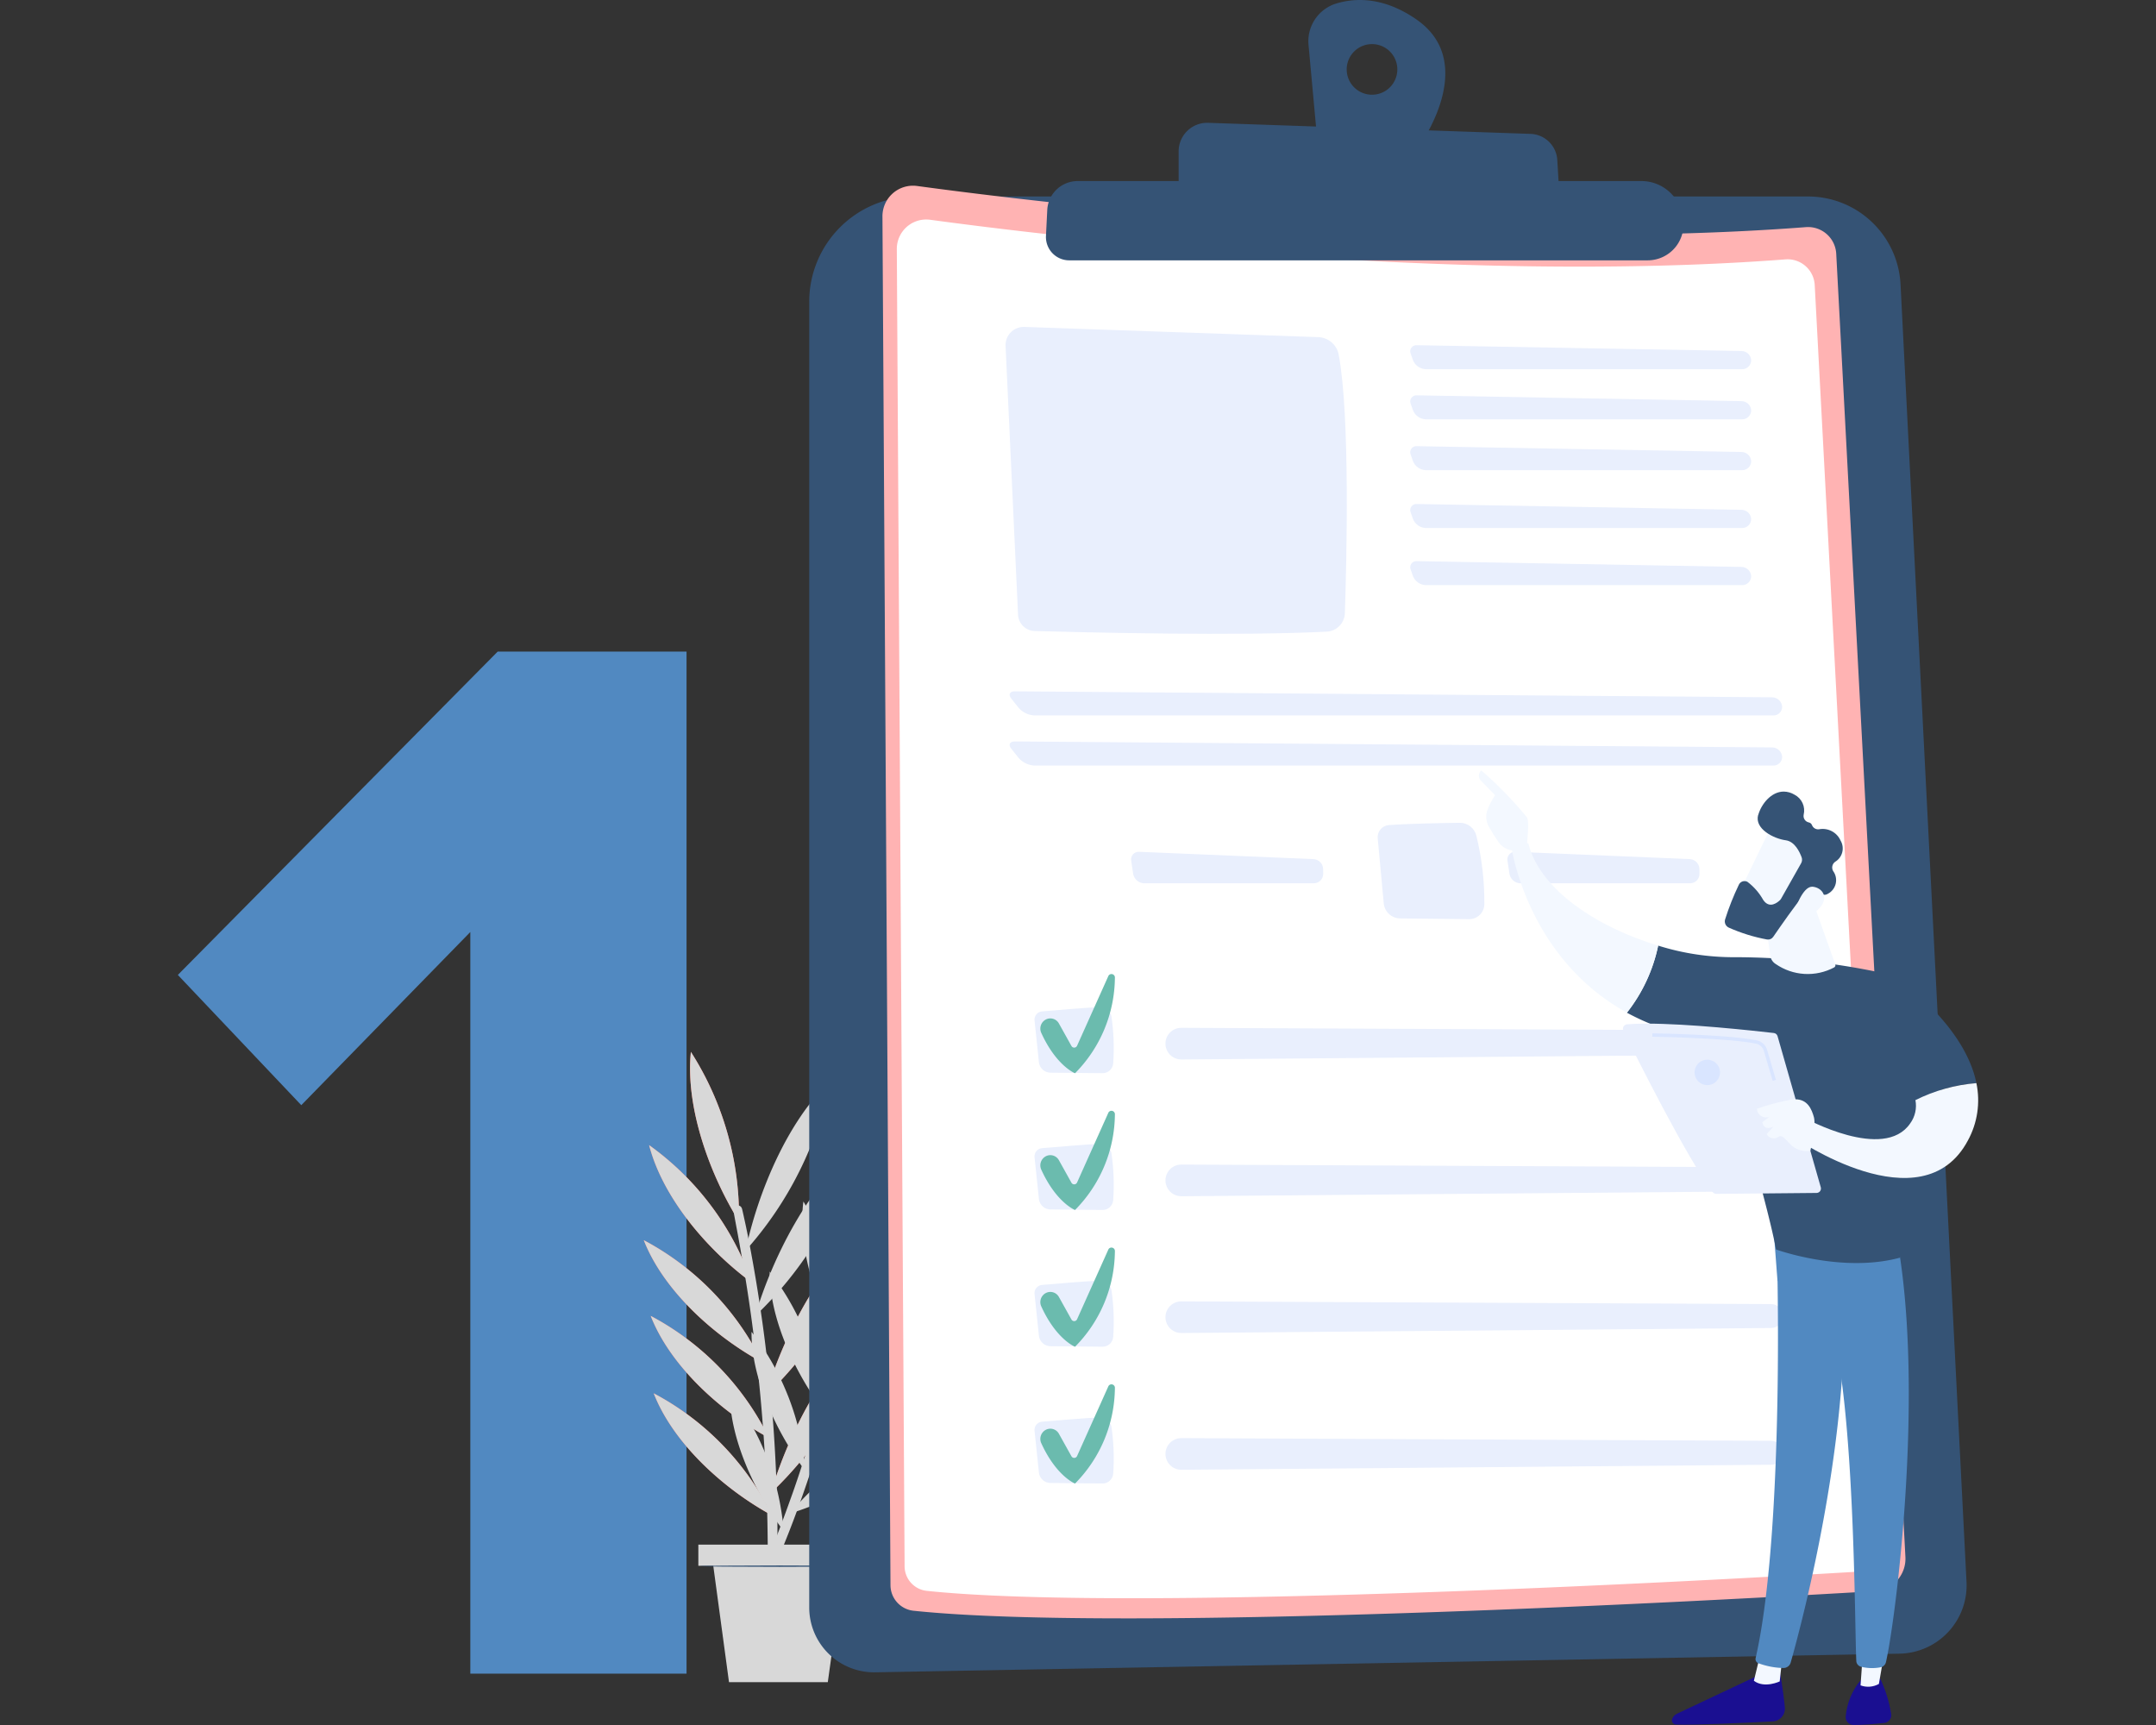 <svg xmlns="http://www.w3.org/2000/svg" xmlns:xlink="http://www.w3.org/1999/xlink" width="250" height="200" viewBox="0 0 250 200">
  <rect x="0" y="0" width="250" height="200" fill="#333333" stroke="none"/>
  <defs>
    <clipPath id="clip-path">
      <rect id="Rectángulo_2686" data-name="Rectángulo 2686" width="250" height="200" transform="translate(-12360 3501)" fill="#fff"/>
    </clipPath>
    <clipPath id="clip-path-2">
      <rect id="Rectángulo_838" data-name="Rectángulo 838" width="135.544" height="200" fill="none"/>
    </clipPath>
    <clipPath id="clip-path-4">
      <path id="Trazado_3825" data-name="Trazado 3825" d="M316.362,528.191l1.447,31.173a1.983,1.983,0,0,0,1.921,1.894c5.767.163,23.736.6,33.883.072a2.212,2.212,0,0,0,2.093-2.139c.2-5.851.617-22.861-.714-29.974a2.5,2.5,0,0,0-2.368-2.032L318.537,526h-.075a2.106,2.106,0,0,0-2.1,2.205" transform="translate(-316.359 -525.985)" fill="none"/>
    </clipPath>
    <linearGradient id="linear-gradient" x1="-0.568" y1="4.52" x2="-0.566" y2="4.52" gradientUnits="objectBoundingBox">
      <stop offset="0" stop-color="#dae3fe"/>
      <stop offset="1" stop-color="#e9effd"/>
    </linearGradient>
    <clipPath id="clip-path-5">
      <path id="Trazado_3826" data-name="Trazado 3826" d="M968.7,556.661l.255.724a1.669,1.669,0,0,0,1.466,1.039H1007.1a1.04,1.04,0,0,0,1.07-1.046,1.14,1.14,0,0,0-1.13-1.065l-37.606-.671h-.021a.714.714,0,0,0-.714,1.019" transform="translate(-968.641 -555.642)" fill="none"/>
    </clipPath>
    <linearGradient id="linear-gradient-2" x1="-1.753" y1="57.499" x2="-1.751" y2="57.499" xlink:href="#linear-gradient"/>
    <clipPath id="clip-path-6">
      <path id="Trazado_3827" data-name="Trazado 3827" d="M968.7,637.336l.255.724a1.668,1.668,0,0,0,1.466,1.039H1007.1a1.04,1.04,0,0,0,1.07-1.046,1.14,1.14,0,0,0-1.13-1.065l-37.606-.671h-.021a.714.714,0,0,0-.714,1.019" transform="translate(-968.641 -636.317)" fill="none"/>
    </clipPath>
    <linearGradient id="linear-gradient-3" x1="-1.753" y1="55.411" x2="-1.751" y2="55.411" xlink:href="#linear-gradient"/>
    <clipPath id="clip-path-7">
      <path id="Trazado_3828" data-name="Trazado 3828" d="M968.7,719.185l.255.724a1.668,1.668,0,0,0,1.466,1.039H1007.1a1.04,1.04,0,0,0,1.07-1.046,1.141,1.141,0,0,0-1.13-1.065l-37.606-.671h-.021a.713.713,0,0,0-.714,1.019" transform="translate(-968.641 -718.166)" fill="none"/>
    </clipPath>
    <linearGradient id="linear-gradient-4" x1="-1.753" y1="53.292" x2="-1.751" y2="53.292" xlink:href="#linear-gradient"/>
    <clipPath id="clip-path-8">
      <path id="Trazado_3829" data-name="Trazado 3829" d="M968.7,812.336l.255.724a1.668,1.668,0,0,0,1.466,1.038H1007.1a1.04,1.04,0,0,0,1.07-1.046,1.141,1.141,0,0,0-1.13-1.065l-37.606-.671h-.021a.713.713,0,0,0-.714,1.019" transform="translate(-968.641 -811.321)" fill="none"/>
    </clipPath>
    <linearGradient id="linear-gradient-5" x1="-1.753" y1="50.88" x2="-1.751" y2="50.88" xlink:href="#linear-gradient"/>
    <clipPath id="clip-path-9">
      <path id="Trazado_3830" data-name="Trazado 3830" d="M968.7,904.246l.255.724a1.668,1.668,0,0,0,1.466,1.038H1007.1a1.04,1.04,0,0,0,1.07-1.046,1.14,1.14,0,0,0-1.13-1.065l-37.606-.671h-.021a.714.714,0,0,0-.714,1.019" transform="translate(-968.641 -903.227)" fill="none"/>
    </clipPath>
    <linearGradient id="linear-gradient-6" x1="-1.753" y1="48.501" x2="-1.751" y2="48.501" xlink:href="#linear-gradient"/>
    <clipPath id="clip-path-10">
      <path id="Trazado_3831" data-name="Trazado 3831" d="M323.261,1113.583l.858,1.079a2.591,2.591,0,0,0,1.785.862h85.7a.992.992,0,0,0,1.031-1.046,1.179,1.179,0,0,0-1.169-1.054l-87.8-.694h-.011c-.595,0-.778.382-.4.853" transform="translate(-323.067 -1112.73)" fill="none"/>
    </clipPath>
    <linearGradient id="linear-gradient-7" x1="-0.257" y1="42.911" x2="-0.256" y2="42.911" xlink:href="#linear-gradient"/>
    <clipPath id="clip-path-11">
      <path id="Trazado_3832" data-name="Trazado 3832" d="M323.261,1194.258l.858,1.079a2.591,2.591,0,0,0,1.785.862h85.7a.992.992,0,0,0,1.031-1.045,1.179,1.179,0,0,0-1.169-1.055l-87.8-.694h-.011c-.595,0-.778.382-.4.853" transform="translate(-323.067 -1193.406)" fill="none"/>
    </clipPath>
    <linearGradient id="linear-gradient-8" x1="-0.257" y1="40.83" x2="-0.256" y2="40.83" xlink:href="#linear-gradient"/>
    <clipPath id="clip-path-13">
      <rect id="Rectángulo_802" data-name="Rectángulo 802" width="12.382" height="11.174" fill="none"/>
    </clipPath>
    <clipPath id="clip-path-14">
      <path id="Trazado_3834" data-name="Trazado 3834" d="M518.73,1372.081l.228,1.519a1.322,1.322,0,0,0,1.263,1.09H539.9a1.09,1.09,0,0,0,1.091-1.1l-.007-.557a1.179,1.179,0,0,0-1.113-1.147l-20.2-.846h-.047a.874.874,0,0,0-.892,1.044" transform="translate(-518.718 -1371.037)" fill="none"/>
    </clipPath>
    <linearGradient id="linear-gradient-9" x1="-1.666" y1="27.721" x2="-1.663" y2="27.721" xlink:href="#linear-gradient"/>
    <clipPath id="clip-path-15">
      <path id="Trazado_3835" data-name="Trazado 3835" d="M925.592,1324.409c-2.171.031-6.113.105-8.219.267a1.4,1.4,0,0,0-1.289,1.531l.7,7.542a1.924,1.924,0,0,0,1.894,1.746l8.009.086a1.748,1.748,0,0,0,1.762-1.713,32.114,32.114,0,0,0-.924-7.955,1.967,1.967,0,0,0-1.914-1.506h-.028" transform="translate(-916.081 -1324.413)" fill="none"/>
    </clipPath>
    <linearGradient id="linear-gradient-10" x1="-5.261" y1="9.353" x2="-5.256" y2="9.353" xlink:href="#linear-gradient"/>
    <clipPath id="clip-path-16">
      <path id="Trazado_3836" data-name="Trazado 3836" d="M1125.13,1372.081l.228,1.519a1.321,1.321,0,0,0,1.263,1.09h19.68a1.091,1.091,0,0,0,1.091-1.1l-.007-.557a1.179,1.179,0,0,0-1.113-1.147l-20.2-.846h-.047a.874.874,0,0,0-.892,1.044" transform="translate(-1125.118 -1371.037)" fill="none"/>
    </clipPath>
    <linearGradient id="linear-gradient-11" x1="-3.618" y1="27.721" x2="-3.615" y2="27.721" xlink:href="#linear-gradient"/>
    <clipPath id="clip-path-18">
      <path id="Trazado_3838" data-name="Trazado 3838" d="M370.456,1621.339c-1.6.02-4.975.363-6.528.469a.96.96,0,0,0-.948,1.006l.52,4.958a1.365,1.365,0,0,0,1.4,1.148l5.906.056a1.23,1.23,0,0,0,1.3-1.125,25.187,25.187,0,0,0-.214-5.526,1.428,1.428,0,0,0-1.411-.991h-.021" transform="translate(-362.976 -1621.339)" fill="none"/>
    </clipPath>
    <linearGradient id="linear-gradient-12" x1="-2.812" y1="10.879" x2="-2.804" y2="10.879" xlink:href="#linear-gradient"/>
    <clipPath id="clip-path-19">
      <path id="Trazado_3839" data-name="Trazado 3839" d="M574.106,1656.65a1.836,1.836,0,0,0,1.79,1.369l68.38-.584a1.388,1.388,0,0,0-.006-2.777l-68.382-.312h-.009a1.836,1.836,0,0,0-1.774,2.305" transform="translate(-574.044 -1654.345)" fill="none"/>
    </clipPath>
    <linearGradient id="linear-gradient-13" x1="-0.571" y1="21.958" x2="-0.57" y2="21.958" xlink:href="#linear-gradient"/>
    <clipPath id="clip-path-21">
      <path id="Trazado_3842" data-name="Trazado 3842" d="M370.456,1841.476c-1.6.02-4.975.363-6.528.469a.96.96,0,0,0-.948,1.006l.52,4.958a1.364,1.364,0,0,0,1.4,1.148l5.906.057a1.229,1.229,0,0,0,1.3-1.126,25.181,25.181,0,0,0-.214-5.525,1.428,1.428,0,0,0-1.411-.992h-.021" transform="translate(-362.976 -1841.476)" fill="none"/>
    </clipPath>
    <linearGradient id="linear-gradient-14" x1="-2.812" y1="8.806" x2="-2.804" y2="8.806" xlink:href="#linear-gradient"/>
    <clipPath id="clip-path-22">
      <path id="Trazado_3843" data-name="Trazado 3843" d="M574.106,1876.788a1.835,1.835,0,0,0,1.79,1.368l68.38-.584a1.388,1.388,0,0,0-.006-2.777l-68.382-.312h-.009a1.836,1.836,0,0,0-1.774,2.305" transform="translate(-574.044 -1874.483)" fill="none"/>
    </clipPath>
    <linearGradient id="linear-gradient-15" x1="-0.571" y1="17.651" x2="-0.57" y2="17.651" xlink:href="#linear-gradient"/>
    <clipPath id="clip-path-24">
      <path id="Trazado_3846" data-name="Trazado 3846" d="M370.456,2061.613c-1.6.02-4.975.362-6.528.469a.959.959,0,0,0-.948,1.006l.52,4.958a1.364,1.364,0,0,0,1.4,1.148l5.906.058a1.231,1.231,0,0,0,1.3-1.125,25.184,25.184,0,0,0-.214-5.526,1.428,1.428,0,0,0-1.411-.991h-.021" transform="translate(-362.976 -2061.613)" fill="none"/>
    </clipPath>
    <linearGradient id="linear-gradient-16" x1="-2.812" y1="6.733" x2="-2.804" y2="6.733" xlink:href="#linear-gradient"/>
    <clipPath id="clip-path-25">
      <path id="Trazado_3847" data-name="Trazado 3847" d="M574.106,2096.926a1.834,1.834,0,0,0,1.79,1.368l68.38-.583a1.388,1.388,0,1,0-.006-2.776l-68.382-.312h-.009a1.837,1.837,0,0,0-1.774,2.306" transform="translate(-574.044 -2094.62)" fill="none"/>
    </clipPath>
    <linearGradient id="linear-gradient-17" x1="-0.571" y1="13.343" x2="-0.57" y2="13.343" xlink:href="#linear-gradient"/>
    <clipPath id="clip-path-27">
      <path id="Trazado_3850" data-name="Trazado 3850" d="M370.456,2281.751c-1.6.02-4.975.363-6.528.469a.961.961,0,0,0-.948,1.007l.52,4.958a1.366,1.366,0,0,0,1.4,1.148l5.906.056a1.231,1.231,0,0,0,1.3-1.125,25.186,25.186,0,0,0-.214-5.526,1.428,1.428,0,0,0-1.411-.991h-.021" transform="translate(-362.976 -2281.751)" fill="none"/>
    </clipPath>
    <linearGradient id="linear-gradient-18" x1="-2.812" y1="4.66" x2="-2.804" y2="4.66" xlink:href="#linear-gradient"/>
    <clipPath id="clip-path-28">
      <path id="Trazado_3851" data-name="Trazado 3851" d="M574.106,2317.062h0a1.835,1.835,0,0,0,1.79,1.368l68.38-.584a1.388,1.388,0,1,0-.006-2.776l-68.382-.312h-.009a1.837,1.837,0,0,0-1.774,2.3" transform="translate(-574.044 -2314.757)" fill="none"/>
    </clipPath>
    <linearGradient id="linear-gradient-19" x1="-0.571" y1="9.036" x2="-0.57" y2="9.036" xlink:href="#linear-gradient"/>
    <clipPath id="clip-path-30">
      <path id="Trazado_3856" data-name="Trazado 3856" d="M1400.962,2688.259l-10.115,4.771a1.078,1.078,0,0,0-.548.589.484.484,0,0,0,.432.66c2.207.077,8.353-.214,11.227-.362a1.487,1.487,0,0,0,1.407-1.626c-.209-2.159-.615-4.339-.615-4.339Z" transform="translate(-1390.271 -2687.951)" fill="none"/>
    </clipPath>
    <linearGradient id="linear-gradient-20" x1="-7.083" y1="0.731" x2="-7.078" y2="0.731" gradientUnits="objectBoundingBox">
      <stop offset="0" stop-color="#09005d"/>
      <stop offset="1" stop-color="#1a0f91"/>
    </linearGradient>
    <clipPath id="clip-path-31">
      <path id="Trazado_3857" data-name="Trazado 3857" d="M1522.4,2667.763c1.224.922,2.995.075,2.995.075l.285-2.614-2.571-.379Z" transform="translate(-1522.404 -2664.846)" fill="#f3f8ff"/>
    </clipPath>
    <clipPath id="clip-path-33">
      <path id="Trazado_3859" data-name="Trazado 3859" d="M1671.991,2702.358a7.635,7.635,0,0,0-1.741,4.206.906.906,0,0,0,.9,1h0c1.171,0,2.631-.138,3.579-.24a.908.908,0,0,0,.787-1.091,15.719,15.719,0,0,0-1.245-4.019Z" transform="translate(-1670.244 -2702.211)" fill="none"/>
    </clipPath>
    <linearGradient id="linear-gradient-21" x1="-15.602" y1="0.851" x2="-15.593" y2="0.851" xlink:href="#linear-gradient-20"/>
    <clipPath id="clip-path-34">
      <path id="Trazado_3860" data-name="Trazado 3860" d="M1694.228,2657.973a2.547,2.547,0,0,0,2.128-.167l.685-3.956-2.509-.13Z" transform="translate(-1694.228 -2653.721)" fill="#f3f8ff"/>
    </clipPath>
    <clipPath id="clip-path-36">
      <path id="Trazado_3863" data-name="Trazado 3863" d="M1132.014,1356.783s1.82,12.7,13.362,19.057a18.743,18.743,0,0,0,3.624-7.779c-6.941-2.082-13.713-6.425-15.05-11.843a1.64,1.64,0,0,0-.6-.11,1.673,1.673,0,0,0-1.334.674" transform="translate(-1132.014 -1356.109)" fill="#f3f8ff"/>
    </clipPath>
    <clipPath id="clip-path-37">
      <path id="Trazado_3864" data-name="Trazado 3864" d="M1079.379,1241.192l1.686,1.729a8.106,8.106,0,0,0-.959,1.943,2.352,2.352,0,0,0,.25,1.724,20.416,20.416,0,0,0,1.091,1.747,2.315,2.315,0,0,0,1.749,1.011c-.087.286.956.711,1.557-.462.016-.56.333-2.96-.005-3.413a44.641,44.641,0,0,0-5.279-5.421.822.822,0,0,0-.092,1.142" transform="translate(-1079.191 -1240.05)" fill="#f3f8ff"/>
    </clipPath>
    <clipPath id="clip-path-38">
      <path id="Trazado_3865" data-name="Trazado 3865" d="M1111.21,1296.511a17.579,17.579,0,0,1,.827,3.1l1.345-1.522-.5-1.283-1.537-1.279c-.315.165-.489.434-.144.984" transform="translate(-1111.023 -1295.528)" fill="#f3f8ff"/>
    </clipPath>
    <clipPath id="clip-path-40">
      <path id="Trazado_3867" data-name="Trazado 3867" d="M1601.523,1745.37a3.479,3.479,0,0,1-.611,2.706c-3.046,4.45-12.247-.64-12.247-.64l-1.19,2.27s14.81,10.313,20.125.355a9.711,9.711,0,0,0,.992-6.661,19.27,19.27,0,0,0-7.067,1.969" transform="translate(-1587.477 -1743.401)" fill="#f3f8ff"/>
    </clipPath>
    <clipPath id="clip-path-41">
      <path id="Trazado_3868" data-name="Trazado 3868" d="M1535.31,1441.116l.965,6.949a1.367,1.367,0,0,0,.637.968,6.522,6.522,0,0,0,6.774.392.288.288,0,0,0,.129-.35l-2.853-8.012Z" transform="translate(-1535.31 -1441.063)" fill="#f3f8ff"/>
    </clipPath>
    <clipPath id="clip-path-42">
      <path id="Trazado_3869" data-name="Trazado 3869" d="M1311.769,1647.714a.513.513,0,0,0-.418.738c1.444,2.924,7.385,14.823,10.359,18.72a.512.512,0,0,0,.413.2l11.629-.108a.513.513,0,0,0,.488-.653l-5.013-17.522a.51.51,0,0,0-.431-.368c-.908-.106-3.539-.4-6.577-.661-2.711-.23-5.747-.427-8.17-.427-.848,0-1.62.024-2.281.079" transform="translate(-1311.296 -1647.635)" fill="#e9effd"/>
    </clipPath>
    <clipPath id="clip-path-43">
      <path id="Trazado_3870" data-name="Trazado 3870" d="M1531.2,1769.433a26.619,26.619,0,0,0-3.967,1.059,1.041,1.041,0,0,0,1.487.9l-.857.664s.123,1.064,1.289.5l-.793.88a.928.928,0,0,0,1.36.313c.445-.29.77.249,1.318.787a2.641,2.641,0,0,0,2.389.836s.694-2.876.417-3.894c-.255-.921-.725-2.082-2.155-2.082a3.053,3.053,0,0,0-.5.042" transform="translate(-1527.232 -1769.393)" fill="#f3f8ff"/>
    </clipPath>
    <clipPath id="clip-path-45">
      <path id="Trazado_3873" data-name="Trazado 3873" d="M1497.664,1323.534c-.1.1-4.2,8.653-4.2,8.653l4.649,2.38,5.021-7.494s-2.826-3.867-4.673-3.867a1.091,1.091,0,0,0-.793.329" transform="translate(-1493.463 -1323.206)" fill="#f3f8ff"/>
    </clipPath>
    <clipPath id="clip-path-46">
      <path id="Trazado_3874" data-name="Trazado 3874" d="M1479.382,1276.786c-.446,1.611,1.8,2.75,3.207,2.939,1.036.14,1.6,1.341,1.833,1.968a.833.833,0,0,1-.056.694l-2.318,4.1a.769.769,0,0,1-.127.169c-.276.273-1.221,1.066-1.951-.015a6.791,6.791,0,0,0-1.832-2.1.721.721,0,0,0-1,.35,30.45,30.45,0,0,0-1.586,4,.793.793,0,0,0,.429.961,19.68,19.68,0,0,0,4.452,1.379.724.724,0,0,0,.7-.316c.71-1.033,2.712-3.921,3.4-4.644.635-.671,1.806-.418,2.334-.257a.71.71,0,0,0,.595-.082,1.785,1.785,0,0,0,.615-2.64.818.818,0,0,1,.229-1.071,1.8,1.8,0,0,0,.629-2.472,2.269,2.269,0,0,0-2.5-1.3.764.764,0,0,1-.808-.477.5.5,0,0,0-.383-.32.763.763,0,0,1-.582-.9,2.062,2.062,0,0,0-1.06-2.312,2.466,2.466,0,0,0-1.252-.362c-1.45,0-2.606,1.446-2.957,2.71" transform="translate(-1475.518 -1274.076)" fill="#355375"/>
    </clipPath>
    <clipPath id="clip-path-47">
      <path id="Trazado_3875" data-name="Trazado 3875" d="M1588.669,1429.831s.9,1.686,2.659,0c1.415-1.358.517-2.565-.626-2.667h-.061c-1.112,0-1.972,2.677-1.972,2.677" transform="translate(-1588.669 -1427.159)" fill="#f3f8ff"/>
    </clipPath>
  </defs>
  <g id="Enmascarar_grupo_5" data-name="Enmascarar grupo 5" transform="translate(12360 -3501)" clip-path="url(#clip-path)">
    <g id="Grupo_9105" data-name="Grupo 9105" transform="translate(-12683.471 3294.09)">
      <path id="Trazado_1249" data-name="Trazado 1249" d="M34.3,32.532l-19.6,20.076L.386,37.507,37.473.02h21.9v118.5H34.3Z" transform="translate(343.707 282.438)" fill="#5189c1"/>
      <g id="Grupo_9101" data-name="Grupo 9101" transform="translate(398.123 206.91)">
        <g id="Grupo_9094" data-name="Grupo 9094" transform="translate(0 121.959)">
          <g id="Grupo_389" data-name="Grupo 389">
            <g id="Grupo_387" data-name="Grupo 387" style="mix-blend-mode: multiply;isolation: isolate">
              <path id="Trazado_1135" data-name="Trazado 1135" d="M355.059,378.335c-5.355-2.9-11.378-8.165-13.72-14.151a31.93,31.93,0,0,1,13.72,14.151" transform="translate(-340.189 -324.598)" fill="#ff725e"/>
              <path id="Trazado_1136" data-name="Trazado 1136" d="M353.955,350.011c-5.355-2.9-11.378-8.165-13.72-14.151a31.93,31.93,0,0,1,13.72,14.151" transform="translate(-339.435 -305.252)" fill="#ff725e"/>
              <path id="Trazado_1137" data-name="Trazado 1137" d="M351.43,322.323c-5.355-2.9-11.378-8.165-13.72-14.151a31.93,31.93,0,0,1,13.72,14.151" transform="translate(-337.711 -286.34)" fill="#ff725e"/>
              <path id="Trazado_1138" data-name="Trazado 1138" d="M351.589,289.355c-4.97-3.62-10.313-9.689-11.932-15.953a32.929,32.929,0,0,1,11.932,15.953" transform="translate(-339.04 -262.592)" fill="#ff725e"/>
              <path id="Trazado_1139" data-name="Trazado 1139" d="M360.314,258.952c-3.363-5.381-6.233-13.189-5.576-19.65a35.416,35.416,0,0,1,5.576,19.65" transform="translate(-349.277 -239.302)" fill="#ff725e"/>
              <path id="Trazado_1140" data-name="Trazado 1140" d="M374.937,269.616c1.415-6.711,4.859-14.992,9.817-19.658a41.624,41.624,0,0,1-9.817,19.658" transform="translate(-363.136 -246.58)" fill="#d8d8d8"/>
              <path id="Trazado_1141" data-name="Trazado 1141" d="M378.416,293.65c2.026-6.866,6.3-15.192,11.846-19.618a43.245,43.245,0,0,1-11.846,19.618" transform="translate(-365.513 -263.022)" fill="#d8d8d8"/>
              <path id="Trazado_1142" data-name="Trazado 1142" d="M382.258,322.817c2.026-6.866,6.3-15.192,11.846-19.618a43.246,43.246,0,0,1-11.846,19.618" transform="translate(-368.137 -282.944)" fill="#ff725e"/>
              <path id="Trazado_1143" data-name="Trazado 1143" d="M384.194,358.364c2.026-6.866,6.3-15.192,11.846-19.618a43.248,43.248,0,0,1-11.846,19.618" transform="translate(-369.459 -307.223)" fill="#ff725e"/>
              <path id="Trazado_1144" data-name="Trazado 1144" d="M372.1,297.017a.426.426,0,0,1,.034.108l.076.323.273,1.246c.236,1.083.545,2.657.892,4.607s.728,4.281,1.091,6.876.694,5.454.978,8.469.457,5.889.581,8.508.171,4.979.177,6.96-.006,3.586-.041,4.693c-.017.54-.031.967-.041,1.275-.007.135-.012.244-.016.331a.433.433,0,0,1-.013.113.44.44,0,0,1-.009-.113c0-.087,0-.2-.006-.332v-1.275c.008-1.108,0-2.71-.029-4.69s-.1-4.337-.224-6.952-.324-5.488-.6-8.5-.616-5.866-.96-8.461-.712-4.924-1.048-6.876-.618-3.529-.828-4.617l-.232-1.254-.055-.327a.443.443,0,0,1-.011-.113Z" transform="translate(-361.202 -278.722)" fill="none" stroke="#d8d8d8" stroke-linecap="round" stroke-linejoin="round" stroke-width="0.992"/>
              <path id="Trazado_1145" data-name="Trazado 1145" d="M355.059,378.335c-5.355-2.9-11.378-8.165-13.72-14.151a31.93,31.93,0,0,1,13.72,14.151" transform="translate(-340.189 -324.598)" fill="#d8d8d8"/>
              <path id="Trazado_1146" data-name="Trazado 1146" d="M353.955,350.011c-5.355-2.9-11.378-8.165-13.72-14.151a31.93,31.93,0,0,1,13.72,14.151" transform="translate(-339.435 -305.252)" fill="#d8d8d8"/>
              <path id="Trazado_1147" data-name="Trazado 1147" d="M351.43,322.323c-5.355-2.9-11.378-8.165-13.72-14.151a31.93,31.93,0,0,1,13.72,14.151" transform="translate(-337.711 -286.34)" fill="#d8d8d8"/>
              <path id="Trazado_1148" data-name="Trazado 1148" d="M351.589,289.355c-4.97-3.62-10.313-9.689-11.932-15.953a32.929,32.929,0,0,1,11.932,15.953" transform="translate(-339.04 -262.592)" fill="#d8d8d8"/>
              <path id="Trazado_1149" data-name="Trazado 1149" d="M360.314,258.952c-3.363-5.381-6.233-13.189-5.576-19.65a35.416,35.416,0,0,1,5.576,19.65" transform="translate(-349.277 -239.302)" fill="#d8d8d8"/>
              <path id="Trazado_1150" data-name="Trazado 1150" d="M382.258,322.817c2.026-6.866,6.3-15.192,11.846-19.618a43.246,43.246,0,0,1-11.846,19.618" transform="translate(-368.137 -282.944)" fill="#d8d8d8"/>
              <path id="Trazado_1151" data-name="Trazado 1151" d="M384.194,358.364c2.026-6.866,6.3-15.192,11.846-19.618a43.248,43.248,0,0,1-11.846,19.618" transform="translate(-369.459 -307.223)" fill="#d8d8d8"/>
            </g>
            <g id="Grupo_388" data-name="Grupo 388" transform="translate(9.971 11.036)" style="mix-blend-mode: multiply;isolation: isolate">
              <path id="Trazado_1152" data-name="Trazado 1152" d="M375.419,379.775c-3.258-4.3-6.295-10.672-6.252-16.14a30.255,30.255,0,0,1,6.252,16.14" transform="translate(-369.167 -335.258)" fill="#d8d8d8"/>
              <path id="Trazado_1153" data-name="Trazado 1153" d="M383.37,357.825c-3.258-4.3-6.295-10.672-6.252-16.14a30.255,30.255,0,0,1,6.252,16.14" transform="translate(-374.598 -320.267)" fill="#d8d8d8"/>
              <path id="Trazado_1154" data-name="Trazado 1154" d="M390.019,335.8c-3.258-4.3-6.295-10.672-6.252-16.14a30.255,30.255,0,0,1,6.252,16.14" transform="translate(-379.138 -305.223)" fill="#d8d8d8"/>
              <path id="Trazado_1155" data-name="Trazado 1155" d="M400.119,310.82c-2.733-4.7-5-11.414-4.3-16.806a30.461,30.461,0,0,1,4.3,16.806" transform="translate(-387.283 -287.706)" fill="#d8d8d8"/>
              <path id="Trazado_1156" data-name="Trazado 1156" d="M411.832,291.231c-.938-5.407-.741-12.464,1.785-17.116a29.755,29.755,0,0,1-1.785,17.116" transform="translate(-397.954 -274.115)" fill="#d8d8d8"/>
              <path id="Trazado_1157" data-name="Trazado 1157" d="M411.491,313.309c3.186-4.542,8.436-9.48,13.738-11.074a30.393,30.393,0,0,1-13.738,11.074" transform="translate(-398.074 -293.32)" fill="#d8d8d8"/>
              <path id="Trazado_1158" data-name="Trazado 1158" d="M406.746,334.646c3.709-4.42,9.612-9.067,15.3-10.248a31.632,31.632,0,0,1-15.3,10.248" transform="translate(-394.834 -308.459)" fill="#d8d8d8"/>
              <path id="Trazado_1159" data-name="Trazado 1159" d="M400.658,358.312c3.709-4.42,9.612-9.067,15.3-10.249a31.633,31.633,0,0,1-15.3,10.249" transform="translate(-390.676 -324.623)" fill="#d8d8d8"/>
              <path id="Trazado_1160" data-name="Trazado 1160" d="M391.107,386.075c3.709-4.42,9.612-9.067,15.3-10.248a31.633,31.633,0,0,1-15.3,10.248" transform="translate(-384.152 -343.585)" fill="#d8d8d8"/>
              <path id="Trazado_1161" data-name="Trazado 1161" d="M391.483,324.7a.32.32,0,0,1-.007.094c-.011.073-.024.163-.04.272l-.173,1.042c-.151.905-.4,2.209-.726,3.817-.657,3.214-1.7,7.63-3.141,12.426-.724,2.4-1.476,4.661-2.2,6.708s-1.422,3.867-2.04,5.39-1.13,2.745-1.505,3.581l-.433.963-.118.248a.3.3,0,0,1-.047.081.331.331,0,0,1,.028-.09l.1-.257.4-.978c.353-.846.849-2.076,1.445-3.6s1.275-3.357,2-5.4,1.455-4.311,2.182-6.705c1.438-4.79,2.5-9.193,3.2-12.4.347-1.6.614-2.9.793-3.8l.21-1.034.06-.269a.316.316,0,0,1,.028-.09Z" transform="translate(-377.289 -308.665)" fill="none" stroke="#d8d8d8" stroke-linecap="round" stroke-linejoin="round" stroke-width="0.992"/>
            </g>
          </g>
          <path id="Trazado_1162" data-name="Trazado 1162" d="M375.73,435.817H364.275l-2.135-15.789h15.787Z" transform="translate(-354.395 -362.74)" fill="#d8d8d8"/>
          <rect id="Rectángulo_119" data-name="Rectángulo 119" width="18.626" height="2.454" transform="translate(6.325 57.128)" fill="#d8d8d8"/>
          <path id="Trazado_1163" data-name="Trazado 1163" d="M376.746,427.222c0,.046-4.122.081-9.206.081s-9.207-.037-9.207-.081,4.121-.081,9.207-.081S376.746,427.177,376.746,427.222Z" transform="translate(-351.797 -367.598)" fill="#355375"/>
        </g>
        <g id="Grupo_9066" data-name="Grupo 9066" transform="translate(19.182)">
          <g id="Grupo_9065" data-name="Grupo 9065" clip-path="url(#clip-path-2)">
            <g id="Grupo_8975" data-name="Grupo 8975">
              <g id="Grupo_8974" data-name="Grupo 8974" clip-path="url(#clip-path-2)">
                <path id="Trazado_3822" data-name="Trazado 3822" d="M0,328.464a12.2,12.2,0,0,1,12.187-12.2H115.821a10.742,10.742,0,0,1,10.723,10.2l7.65,150.418a7.923,7.923,0,0,1-7.763,8.33L7.652,487.374A7.519,7.519,0,0,1,0,479.851Z" transform="translate(0 -293.483)" fill="#355375"/>
                <path id="Trazado_3823" data-name="Trazado 3823" d="M118,302.45a3.541,3.541,0,0,1,4.015-3.534c14.152,1.922,62.82,7.864,103.057,4.772a3.272,3.272,0,0,1,3.525,3.091l8.021,151.089a3.768,3.768,0,0,1-3.539,3.966c-16.923,1-86.618,4.878-111.477,2.272a2.987,2.987,0,0,1-2.67-2.957Z" transform="translate(-109.509 -277.353)" fill="#ffb3b3"/>
                <path id="Trazado_3824" data-name="Trazado 3824" d="M141.167,356.742a3.408,3.408,0,0,1,3.867-3.4c13.62,1.849,60.454,7.568,99.177,4.592a3.151,3.151,0,0,1,3.392,2.975l7.72,145.4a3.627,3.627,0,0,1-3.405,3.817c-16.285.965-83.357,4.694-107.279,2.182a2.876,2.876,0,0,1-2.57-2.845Z" transform="translate(-131.01 -327.861)" fill="#fff"/>
              </g>
            </g>
            <g id="Grupo_8977" data-name="Grupo 8977" transform="translate(22.764 37.888)">
              <g id="Grupo_8976" data-name="Grupo 8976" clip-path="url(#clip-path-4)">
                <rect id="Rectángulo_794" data-name="Rectángulo 794" width="40.017" height="35.869" transform="translate(-0.054)" fill="url(#linear-gradient)"/>
              </g>
            </g>
            <g id="Grupo_8979" data-name="Grupo 8979" transform="translate(69.697 40.024)">
              <g id="Grupo_8978" data-name="Grupo 8978" clip-path="url(#clip-path-5)">
                <rect id="Rectángulo_795" data-name="Rectángulo 795" width="39.687" height="2.782" transform="translate(-0.14)" fill="url(#linear-gradient-2)"/>
              </g>
            </g>
            <g id="Grupo_8981" data-name="Grupo 8981" transform="translate(69.697 45.836)">
              <g id="Grupo_8980" data-name="Grupo 8980" clip-path="url(#clip-path-6)">
                <rect id="Rectángulo_796" data-name="Rectángulo 796" width="39.687" height="2.782" transform="translate(-0.14)" fill="url(#linear-gradient-3)"/>
              </g>
            </g>
            <g id="Grupo_8983" data-name="Grupo 8983" transform="translate(69.697 51.731)">
              <g id="Grupo_8982" data-name="Grupo 8982" clip-path="url(#clip-path-7)">
                <rect id="Rectángulo_797" data-name="Rectángulo 797" width="39.687" height="2.782" transform="translate(-0.14)" fill="url(#linear-gradient-4)"/>
              </g>
            </g>
            <g id="Grupo_8985" data-name="Grupo 8985" transform="translate(69.697 58.441)">
              <g id="Grupo_8984" data-name="Grupo 8984" clip-path="url(#clip-path-8)">
                <rect id="Rectángulo_798" data-name="Rectángulo 798" width="39.687" height="2.782" transform="translate(-0.14)" fill="url(#linear-gradient-5)"/>
              </g>
            </g>
            <g id="Grupo_8987" data-name="Grupo 8987" transform="translate(69.697 65.061)">
              <g id="Grupo_8986" data-name="Grupo 8986" clip-path="url(#clip-path-9)">
                <rect id="Rectángulo_799" data-name="Rectángulo 799" width="39.687" height="2.782" transform="translate(-0.14)" fill="url(#linear-gradient-6)"/>
              </g>
            </g>
            <g id="Grupo_8989" data-name="Grupo 8989" transform="translate(23.246 80.153)">
              <g id="Grupo_8988" data-name="Grupo 8988" clip-path="url(#clip-path-10)">
                <rect id="Rectángulo_800" data-name="Rectángulo 800" width="89.791" height="2.793" transform="translate(-0.179)" fill="url(#linear-gradient-7)"/>
              </g>
            </g>
            <g id="Grupo_8991" data-name="Grupo 8991" transform="translate(23.246 85.964)">
              <g id="Grupo_8990" data-name="Grupo 8990" clip-path="url(#clip-path-11)">
                <rect id="Rectángulo_801" data-name="Rectángulo 801" width="89.791" height="2.793" transform="translate(-0.179)" fill="url(#linear-gradient-8)"/>
              </g>
            </g>
            <g id="Grupo_8996" data-name="Grupo 8996">
              <g id="Grupo_8995" data-name="Grupo 8995" clip-path="url(#clip-path-2)">
                <g id="Grupo_8994" data-name="Grupo 8994" transform="translate(22.283 95.4)" opacity="0.6">
                  <g id="Grupo_8993" data-name="Grupo 8993">
                    <g id="Grupo_8992" data-name="Grupo 8992" clip-path="url(#clip-path-13)">
                      <path id="Trazado_3833" data-name="Trazado 3833" d="M310.972,1324.678c2.105-.162,6.049-.236,8.219-.267a1.967,1.967,0,0,1,1.942,1.506,32.125,32.125,0,0,1,.924,7.955,1.748,1.748,0,0,1-1.762,1.713l-8.009-.086a1.923,1.923,0,0,1-1.894-1.746l-.7-7.542a1.4,1.4,0,0,1,1.289-1.531" transform="translate(-309.68 -1324.411)" fill="#fff"/>
                    </g>
                  </g>
                </g>
              </g>
            </g>
            <g id="Grupo_8998" data-name="Grupo 8998" transform="translate(37.324 98.758)">
              <g id="Grupo_8997" data-name="Grupo 8997" clip-path="url(#clip-path-14)">
                <rect id="Rectángulo_804" data-name="Rectángulo 804" width="22.353" height="3.652" transform="translate(-0.075)" fill="url(#linear-gradient-9)"/>
              </g>
            </g>
            <g id="Grupo_9000" data-name="Grupo 9000" transform="translate(65.916 95.4)">
              <g id="Grupo_8999" data-name="Grupo 8999" clip-path="url(#clip-path-15)">
                <rect id="Rectángulo_805" data-name="Rectángulo 805" width="12.515" height="11.183" transform="translate(-0.066)" fill="url(#linear-gradient-10)"/>
              </g>
            </g>
            <g id="Grupo_9002" data-name="Grupo 9002" transform="translate(80.957 98.758)">
              <g id="Grupo_9001" data-name="Grupo 9001" clip-path="url(#clip-path-16)">
                <rect id="Rectángulo_806" data-name="Rectángulo 806" width="22.353" height="3.652" transform="translate(-0.075)" fill="url(#linear-gradient-11)"/>
              </g>
            </g>
            <g id="Grupo_9004" data-name="Grupo 9004">
              <g id="Grupo_9003" data-name="Grupo 9003" clip-path="url(#clip-path-2)">
                <path id="Trazado_3837" data-name="Trazado 3837" d="M354.482,1613.063h-.02l-7.391-.071a1.983,1.983,0,0,1-2.028-1.692l-.65-6.208a1.349,1.349,0,0,1,.318-1.014,1.622,1.622,0,0,1,1.13-.558c.623-.043,1.5-.118,2.427-.2,1.954-.167,4.388-.374,5.751-.391a2.066,2.066,0,0,1,2.07,1.449,31.055,31.055,0,0,1,.278,7,1.827,1.827,0,0,1-1.893,1.686m-8.6-8.976a1.05,1.05,0,0,0-.735.357.787.787,0,0,0-.188.59l.649,6.207a1.422,1.422,0,0,0,1.469,1.183l7.391.071h.015a1.259,1.259,0,0,0,1.325-1.133,30.925,30.925,0,0,0-.259-6.833,1.526,1.526,0,0,0-1.514-1.029c-1.349.017-3.768.223-5.715.39-.931.079-1.81.155-2.437.2" transform="translate(-319.606 -1487.469)" fill="#fff"/>
              </g>
            </g>
            <g id="Grupo_9006" data-name="Grupo 9006" transform="translate(26.117 116.788)">
              <g id="Grupo_9005" data-name="Grupo 9005" clip-path="url(#clip-path-18)">
                <rect id="Rectángulo_808" data-name="Rectángulo 808" width="9.27" height="7.649" transform="translate(-0.05)" fill="url(#linear-gradient-12)"/>
              </g>
            </g>
            <g id="Grupo_9008" data-name="Grupo 9008" transform="translate(41.305 119.166)">
              <g id="Grupo_9007" data-name="Grupo 9007" clip-path="url(#clip-path-19)">
                <rect id="Rectángulo_809" data-name="Rectángulo 809" width="71.87" height="3.681" transform="translate(-0.245)" fill="url(#linear-gradient-13)"/>
              </g>
            </g>
            <g id="Grupo_9010" data-name="Grupo 9010">
              <g id="Grupo_9009" data-name="Grupo 9009" clip-path="url(#clip-path-2)">
                <path id="Trazado_3840" data-name="Trazado 3840" d="M373.038,1573.306h0a1.133,1.133,0,0,1,1.565.426l1.458,2.616a.364.364,0,0,0,.65-.029l3.615-8.058a.4.4,0,0,1,.772.175,15.919,15.919,0,0,1-4.624,11.071s-2.168-.844-3.914-4.681a1.19,1.19,0,0,1,.478-1.52" transform="translate(-345.653 -1455.072)" fill="#6bbbae"/>
                <path id="Trazado_3841" data-name="Trazado 3841" d="M354.482,1833.2h-.02l-7.391-.07a1.983,1.983,0,0,1-2.028-1.692l-.65-6.208a1.35,1.35,0,0,1,.318-1.014,1.624,1.624,0,0,1,1.13-.558c.623-.043,1.5-.117,2.427-.2,1.954-.167,4.388-.374,5.751-.392h.03a2.061,2.061,0,0,1,2.04,1.45,31.059,31.059,0,0,1,.278,7,1.827,1.827,0,0,1-1.893,1.686m-8.6-8.976a1.05,1.05,0,0,0-.735.357.787.787,0,0,0-.188.589l.649,6.208a1.422,1.422,0,0,0,1.469,1.183l7.391.071h.015a1.26,1.26,0,0,0,1.325-1.133,30.925,30.925,0,0,0-.259-6.833,1.518,1.518,0,0,0-1.514-1.029c-1.349.017-3.768.223-5.715.39-.931.079-1.81.155-2.437.2" transform="translate(-319.606 -1691.746)" fill="#fff"/>
              </g>
            </g>
            <g id="Grupo_9012" data-name="Grupo 9012" transform="translate(26.117 132.645)">
              <g id="Grupo_9011" data-name="Grupo 9011" clip-path="url(#clip-path-21)">
                <rect id="Rectángulo_811" data-name="Rectángulo 811" width="9.27" height="7.649" transform="translate(-0.05)" fill="url(#linear-gradient-14)"/>
              </g>
            </g>
            <g id="Grupo_9014" data-name="Grupo 9014" transform="translate(41.305 135.023)">
              <g id="Grupo_9013" data-name="Grupo 9013" clip-path="url(#clip-path-22)">
                <rect id="Rectángulo_812" data-name="Rectángulo 812" width="71.87" height="3.681" transform="translate(-0.245)" fill="url(#linear-gradient-15)"/>
              </g>
            </g>
            <g id="Grupo_9016" data-name="Grupo 9016">
              <g id="Grupo_9015" data-name="Grupo 9015" clip-path="url(#clip-path-2)">
                <path id="Trazado_3844" data-name="Trazado 3844" d="M373.038,1793.439h0a1.133,1.133,0,0,1,1.565.427l1.458,2.616a.364.364,0,0,0,.65-.029l3.615-8.058a.4.4,0,0,1,.772.174,15.919,15.919,0,0,1-4.624,11.072s-2.168-.844-3.914-4.681a1.19,1.19,0,0,1,.478-1.52" transform="translate(-345.653 -1659.352)" fill="#6bbbae"/>
                <path id="Trazado_3845" data-name="Trazado 3845" d="M354.482,2053.333h-.02l-7.391-.071a1.983,1.983,0,0,1-2.028-1.692l-.65-6.207a1.351,1.351,0,0,1,.318-1.014,1.623,1.623,0,0,1,1.13-.558c.623-.043,1.5-.118,2.427-.2,1.954-.167,4.388-.374,5.751-.391h.03a2.062,2.062,0,0,1,2.04,1.45,31.053,31.053,0,0,1,.278,7,1.827,1.827,0,0,1-1.893,1.686m-8.6-8.976a1.05,1.05,0,0,0-.735.357.785.785,0,0,0-.188.59l.649,6.208a1.421,1.421,0,0,0,1.469,1.183l7.391.072h.015a1.259,1.259,0,0,0,1.325-1.133,30.926,30.926,0,0,0-.259-6.833,1.515,1.515,0,0,0-1.514-1.029c-1.349.017-3.768.223-5.715.39-.931.079-1.81.155-2.437.2" transform="translate(-319.606 -1896.026)" fill="#fff"/>
              </g>
            </g>
            <g id="Grupo_9018" data-name="Grupo 9018" transform="translate(26.117 148.502)">
              <g id="Grupo_9017" data-name="Grupo 9017" clip-path="url(#clip-path-24)">
                <rect id="Rectángulo_814" data-name="Rectángulo 814" width="9.27" height="7.648" transform="translate(-0.05)" fill="url(#linear-gradient-16)"/>
              </g>
            </g>
            <g id="Grupo_9020" data-name="Grupo 9020" transform="translate(41.305 150.88)">
              <g id="Grupo_9019" data-name="Grupo 9019" clip-path="url(#clip-path-25)">
                <rect id="Rectángulo_815" data-name="Rectángulo 815" width="71.87" height="3.681" transform="translate(-0.245)" fill="url(#linear-gradient-17)"/>
              </g>
            </g>
            <g id="Grupo_9022" data-name="Grupo 9022">
              <g id="Grupo_9021" data-name="Grupo 9021" clip-path="url(#clip-path-2)">
                <path id="Trazado_3848" data-name="Trazado 3848" d="M373.038,2013.577h0a1.134,1.134,0,0,1,1.565.425l1.458,2.616a.364.364,0,0,0,.65-.028l3.615-8.058a.4.4,0,0,1,.772.174,15.918,15.918,0,0,1-4.624,11.072s-2.168-.844-3.914-4.682a1.19,1.19,0,0,1,.478-1.52" transform="translate(-345.653 -1863.632)" fill="#6bbbae"/>
                <path id="Trazado_3849" data-name="Trazado 3849" d="M354.482,2273.471h-.02l-7.395-.071a1.983,1.983,0,0,1-2.028-1.692l-.649-6.208a1.351,1.351,0,0,1,.318-1.015,1.623,1.623,0,0,1,1.13-.558c.623-.043,1.5-.118,2.427-.2,1.954-.167,4.388-.374,5.751-.391h.03a2.062,2.062,0,0,1,2.04,1.45,31.052,31.052,0,0,1,.278,7,1.827,1.827,0,0,1-1.893,1.686m-8.6-8.976a1.051,1.051,0,0,0-.735.357.786.786,0,0,0-.188.59l.649,6.207a1.422,1.422,0,0,0,1.469,1.183l7.391.071h.015a1.259,1.259,0,0,0,1.325-1.133,30.925,30.925,0,0,0-.259-6.833,1.512,1.512,0,0,0-1.514-1.03c-1.349.017-3.768.224-5.715.39-.931.079-1.81.155-2.437.2" transform="translate(-319.606 -2100.306)" fill="#fff"/>
              </g>
            </g>
            <g id="Grupo_9024" data-name="Grupo 9024" transform="translate(26.117 164.359)">
              <g id="Grupo_9023" data-name="Grupo 9023" clip-path="url(#clip-path-27)">
                <rect id="Rectángulo_817" data-name="Rectángulo 817" width="9.27" height="7.649" transform="translate(-0.05)" fill="url(#linear-gradient-18)"/>
              </g>
            </g>
            <g id="Grupo_9026" data-name="Grupo 9026" transform="translate(41.305 166.737)">
              <g id="Grupo_9025" data-name="Grupo 9025" clip-path="url(#clip-path-28)">
                <rect id="Rectángulo_818" data-name="Rectángulo 818" width="71.87" height="3.681" transform="translate(-0.245)" fill="url(#linear-gradient-19)"/>
              </g>
            </g>
            <g id="Grupo_9028" data-name="Grupo 9028">
              <g id="Grupo_9027" data-name="Grupo 9027" clip-path="url(#clip-path-2)">
                <path id="Trazado_3852" data-name="Trazado 3852" d="M373.038,2233.715h0a1.134,1.134,0,0,1,1.565.426l1.458,2.616a.364.364,0,0,0,.65-.028l3.615-8.058a.4.4,0,0,1,.772.175,15.92,15.92,0,0,1-4.624,11.072s-2.168-.844-3.914-4.681a1.19,1.19,0,0,1,.478-1.521" transform="translate(-345.653 -2067.912)" fill="#6bbbae"/>
                <path id="Trazado_3853" data-name="Trazado 3853" d="M811.757,10.983a2.935,2.935,0,1,1,2.932-2.935,2.935,2.935,0,0,1-2.932,2.935m5.171-8.711c-3.743-2.607-7-2.555-9.29-1.875a4.575,4.575,0,0,0-3.246,4.81l.992,10.8,11.759,1.045s7.131-9.661-.211-14.775" transform="translate(-746.495)" fill="#355375"/>
                <path id="Trazado_3854" data-name="Trazado 3854" d="M381.71,294.774a3.525,3.525,0,0,1,3.519-3.358h65.38a4.834,4.834,0,0,1,4.76,4.012l.055.32a4.153,4.153,0,0,1-4.089,4.859H384.26a2.7,2.7,0,0,1-2.7-2.831Z" transform="translate(-354.108 -270.423)" fill="#355375"/>
                <path id="Trazado_3855" data-name="Trazado 3855" d="M595.331,206.409V200.98a3.311,3.311,0,0,1,3.422-3.311l37.384,1.282a3.22,3.22,0,0,1,3.1,3.027l.312,5.216Z" transform="translate(-552.495 -183.429)" fill="#355375"/>
              </g>
            </g>
            <g id="Grupo_9030" data-name="Grupo 9030" transform="translate(100.036 193.619)">
              <g id="Grupo_9029" data-name="Grupo 9029" clip-path="url(#clip-path-30)">
                <path id="Trazado_11177" data-name="Trazado 11177" d="M1.137,1.149,15.2,1.141,15.2,14.894,1.129,14.9Z" transform="matrix(0.73, -0.684, 0.684, 0.73, -4.893, 2.933)" fill="url(#linear-gradient-20)"/>
              </g>
            </g>
            <g id="Grupo_9032" data-name="Grupo 9032" transform="translate(109.542 191.955)">
              <g id="Grupo_9031" data-name="Grupo 9031" clip-path="url(#clip-path-31)">
                <path id="Trazado_11178" data-name="Trazado 11178" d="M.006,0H3.322V3.867H.006Z" transform="translate(-0.043 -0.004) rotate(-0.516)" fill="#f3f8ff"/>
              </g>
            </g>
            <g id="Grupo_9034" data-name="Grupo 9034">
              <g id="Grupo_9033" data-name="Grupo 9033" clip-path="url(#clip-path-2)">
                <path id="Trazado_3858" data-name="Trazado 3858" d="M1527.433,1987.747c.14.68,1.041,34.019-2.38,48.995a.508.508,0,0,0,.3.587,8.833,8.833,0,0,0,2.906.561.873.873,0,0,0,.86-.635c.985-3.477,5.7-20.893,6.174-37.492.534-18.548-.006-.632-.006-.632l-.526-11.457Z" transform="translate(-1415.311 -1844.499)" fill="#5189c1"/>
              </g>
            </g>
            <g id="Grupo_9036" data-name="Grupo 9036" transform="translate(120.18 194.646)">
              <g id="Grupo_9035" data-name="Grupo 9035" clip-path="url(#clip-path-33)">
                <path id="Trazado_11179" data-name="Trazado 11179" d="M.63.624H8.268V8.256H.63Z" transform="matrix(0.73, -0.684, 0.684, 0.73, -3.609, 2.478)" fill="url(#linear-gradient-21)"/>
              </g>
            </g>
            <g id="Grupo_9038" data-name="Grupo 9038" transform="translate(121.906 191.154)">
              <g id="Grupo_9037" data-name="Grupo 9037" clip-path="url(#clip-path-34)">
                <path id="Trazado_11180" data-name="Trazado 11180" d="M.007,0H2.865V4.651H.007Z" transform="translate(-0.052 -0.003) rotate(-0.516)" fill="#f3f8ff"/>
              </g>
            </g>
            <g id="Grupo_9040" data-name="Grupo 9040">
              <g id="Grupo_9039" data-name="Grupo 9039" clip-path="url(#clip-path-2)">
                <path id="Trazado_3861" data-name="Trazado 3861" d="M1568.447,1979c3.079,17.565-.217,43.488-1.365,48.567a.793.793,0,0,1-.632.606,5.3,5.3,0,0,1-2.281-.069.724.724,0,0,1-.527-.662c-.2-4.1-.151-29.247-2.958-39.159a2.26,2.26,0,0,0-.882-1.238l-5.3-3.7-.461-6.055Z" transform="translate(-1442.227 -1834.863)" fill="#5189c1"/>
                <path id="Trazado_3862" data-name="Trazado 3862" d="M1330.251,1523.39a81.93,81.93,0,0,1,18.377,2.119c2.746,15.172.766,32.715.766,32.715-6.743,1.838-14.387-.947-14.387-.947-1.184-6.34-6.592-24.163-6.592-24.163a28.741,28.741,0,0,1-10.7-3.287,18.741,18.741,0,0,0,3.625-7.779,29.257,29.257,0,0,0,8.913,1.343" transform="translate(-1222.9 -1412.411)" fill="#355375"/>
              </g>
            </g>
            <g id="Grupo_9042" data-name="Grupo 9042" transform="translate(81.453 97.684)">
              <g id="Grupo_9041" data-name="Grupo 9041" clip-path="url(#clip-path-36)">
                <path id="Trazado_11181" data-name="Trazado 11181" d="M1.967,2.082l25.98-.014-.013,25.425-25.98.014Z" transform="matrix(0.6, -0.8, 0.8, 0.6, -12.309, 12.952)" fill="#f3f8ff"/>
              </g>
            </g>
            <g id="Grupo_9044" data-name="Grupo 9044" transform="translate(77.652 89.323)">
              <g id="Grupo_9043" data-name="Grupo 9043" clip-path="url(#clip-path-37)">
                <path id="Trazado_11182" data-name="Trazado 11182" d="M.952.892h11.16l-.006,11.65-11.161,0Z" transform="translate(-6.514 4.024) rotate(-39.806)" fill="#f3f8ff"/>
              </g>
            </g>
            <g id="Grupo_9046" data-name="Grupo 9046" transform="translate(79.942 93.319)">
              <g id="Grupo_9045" data-name="Grupo 9045" clip-path="url(#clip-path-38)">
                <path id="Trazado_11183" data-name="Trazado 11183" d="M.37.322H4.725v4.8H.367Z" transform="translate(-2.522 1.186) rotate(-33.585)" fill="#f3f8ff"/>
              </g>
            </g>
            <g id="Grupo_9048" data-name="Grupo 9048">
              <g id="Grupo_9047" data-name="Grupo 9047" clip-path="url(#clip-path-2)">
                <path id="Trazado_3866" data-name="Trazado 3866" d="M1701.948,1578.594l3.266-8.49s8.2,5.466,9.612,12.483a19.273,19.273,0,0,0-7.067,1.968c-.635-3.313-5.81-5.96-5.81-5.96" transform="translate(-1579.486 -1457.005)" fill="#355375"/>
              </g>
            </g>
            <g id="Grupo_9050" data-name="Grupo 9050" transform="translate(114.225 125.581)">
              <g id="Grupo_9049" data-name="Grupo 9049" clip-path="url(#clip-path-40)">
                <path id="Trazado_11184" data-name="Trazado 11184" d="M.027.029h21.7V16.851H.026Z" transform="translate(-0.184 -0.028) rotate(-0.516)" fill="#f3f8ff"/>
              </g>
            </g>
            <g id="Grupo_9052" data-name="Grupo 9052" transform="translate(110.472 103.803)">
              <g id="Grupo_9051" data-name="Grupo 9051" clip-path="url(#clip-path-41)">
                <path id="Trazado_11185" data-name="Trazado 11185" d="M.016.012H8.663v10.1H.016Z" transform="translate(-0.111 -0.011) rotate(-0.544)" fill="#f3f8ff"/>
              </g>
            </g>
            <g id="Grupo_9054" data-name="Grupo 9054" transform="translate(94.353 118.683)">
              <g id="Grupo_9053" data-name="Grupo 9053" clip-path="url(#clip-path-42)">
                <path id="Trazado_11186" data-name="Trazado 11186" d="M.908.944,25.51.938,25.5,28.045.9,28.051Z" transform="translate(-5.712 19.329) rotate(-76.504)" fill="#e9effd"/>
              </g>
            </g>
            <g id="Grupo_9056" data-name="Grupo 9056" transform="translate(109.89 127.453)">
              <g id="Grupo_9055" data-name="Grupo 9055" clip-path="url(#clip-path-43)">
                <rect id="Rectángulo_833" data-name="Rectángulo 833" width="6.892" height="6.141" fill="#f3f8ff"/>
              </g>
            </g>
            <g id="Grupo_9058" data-name="Grupo 9058">
              <g id="Grupo_9057" data-name="Grupo 9057" clip-path="url(#clip-path-2)">
                <path id="Trazado_3871" data-name="Trazado 3871" d="M1429.766,1707.2a1.472,1.472,0,1,1-1.471-1.473,1.471,1.471,0,0,1,1.471,1.473" transform="translate(-1324.158 -1582.862)" fill="#d9e5ff"/>
                <path id="Trazado_3872" data-name="Trazado 3872" d="M1372.644,1668.776l-1.02-3.466a1.19,1.19,0,0,0-.893-.834c-3.2-.668-11.953-.81-12.04-.811l.006-.392c.361.005,8.88.144,12.115.819a1.577,1.577,0,0,1,1.19,1.106l1.021,3.466Z" transform="translate(-1260.928 -1543.465)" fill="#d9e5ff"/>
              </g>
            </g>
            <g id="Grupo_9060" data-name="Grupo 9060" transform="translate(107.46 95.314)">
              <g id="Grupo_9059" data-name="Grupo 9059" clip-path="url(#clip-path-45)">
                <path id="Trazado_11187" data-name="Trazado 11187" d="M.277.354H13.1V11.789H.277Z" transform="translate(-2.271 11.26) rotate(-80.356)" fill="#f3f8ff"/>
              </g>
            </g>
            <g id="Grupo_9062" data-name="Grupo 9062" transform="translate(106.169 91.775)">
              <g id="Grupo_9061" data-name="Grupo 9061" clip-path="url(#clip-path-46)">
                <path id="Trazado_11188" data-name="Trazado 11188" d="M1.829,1.805l22.05-.012-.012,22.182-22.05.013Z" transform="translate(-11.223 8.017) rotate(-43.257)" fill="#355375"/>
              </g>
            </g>
            <g id="Grupo_9064" data-name="Grupo 9064" transform="translate(114.311 102.801)">
              <g id="Grupo_9063" data-name="Grupo 9063" clip-path="url(#clip-path-47)">
                <path id="Trazado_11189" data-name="Trazado 11189" d="M.026.032H4.561V4.288H.026Z" transform="matrix(0.043, -0.999, 0.999, 0.043, -0.22, 4.376)" fill="#f3f8ff"/>
              </g>
            </g>
          </g>
        </g>
      </g>
    </g>
  </g>
</svg>
